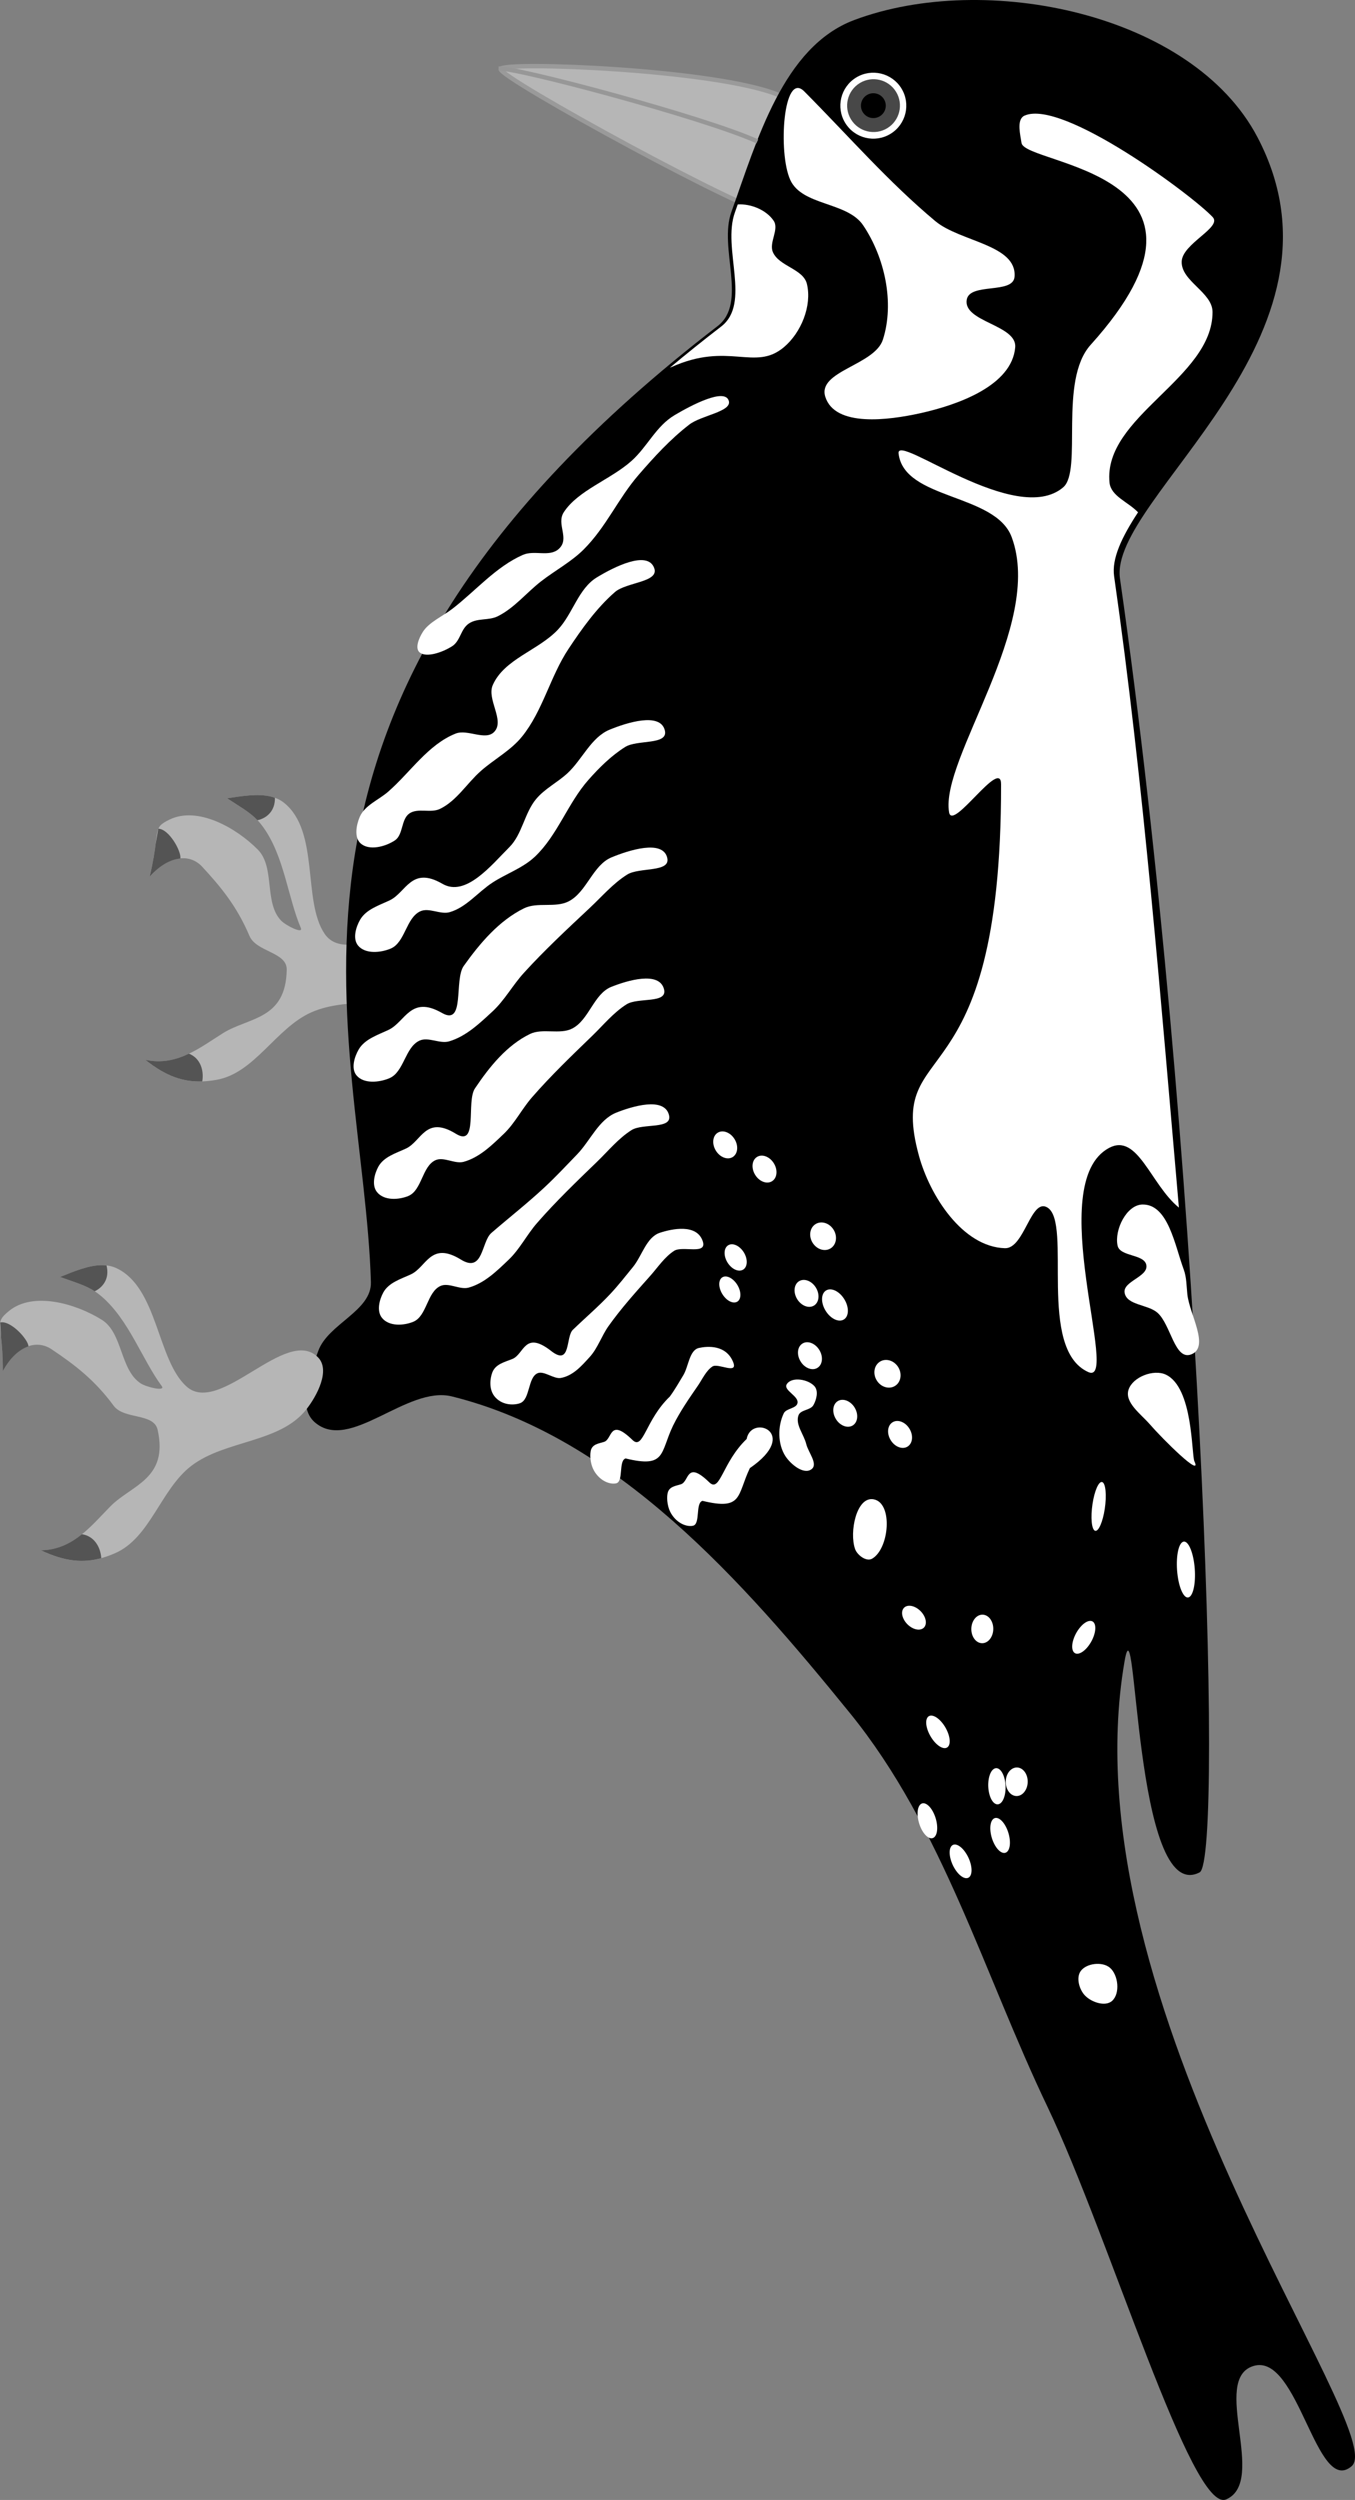 <?xml version="1.0" encoding="UTF-8" standalone="no"?>
<!-- Created with Inkscape (http://www.inkscape.org/) -->

<svg
   xmlns:dc="http://purl.org/dc/elements/1.1/"
   xmlns:cc="http://creativecommons.org/ns#"
   xmlns:rdf="http://www.w3.org/1999/02/22-rdf-syntax-ns#"
   xmlns:svg="http://www.w3.org/2000/svg"
   xmlns="http://www.w3.org/2000/svg"
   xmlns:xlink="http://www.w3.org/1999/xlink"
   xmlns:sodipodi="http://sodipodi.sourceforge.net/DTD/sodipodi-0.dtd"
   xmlns:inkscape="http://www.inkscape.org/namespaces/inkscape"
   width="308.401"
   height="568.805"
   id="svg2"
   version="1.1"
   inkscape:version="0.48.4 r9939"
   sodipodi:docname="dreizehenspecht.svg">
  <rect width="100%" height="100%" fill="#808080" stroke="none"/>
  <defs
     id="defs4">
    <radialGradient
       r="37.555"
       gradientTransform="matrix(0.998,-1.431,1.352,1.056,-1577.6,473.78)"
       cx="373.39"
       cy="1174.1"
       gradientUnits="userSpaceOnUse"
       id="radialGradient11817">
      <stop
         offset="0"
         stop-color="#fff"
         id="stop11821" />
      <stop
         offset="1"
         stop-color="#50adcb"
         id="stop11823" />
    </radialGradient>
    <filter
       color-interpolation-filters="sRGB"
       id="filter5693">
      <feGaussianBlur
         stdDeviation="1.222"
         id="feGaussianBlur5695" />
    </filter>
    <filter
       color-interpolation-filters="sRGB"
       x="-0.107"
       y="-0.062"
       width="1.215"
       height="1.125"
       id="filter5665">
      <feGaussianBlur
         stdDeviation="1.628"
         id="feGaussianBlur5667" />
    </filter>
    <filter
       color-interpolation-filters="sRGB"
       id="filter5637">
      <feGaussianBlur
         stdDeviation="1.006"
         id="feGaussianBlur5639" />
    </filter>
    <filter
       color-interpolation-filters="sRGB"
       height="1.129"
       x="-0.134"
       y="-0.064"
       width="1.268"
       id="filter5537-6">
      <feGaussianBlur
         stdDeviation="1.353"
         id="feGaussianBlur5539-5" />
    </filter>
    <linearGradient
       x1="221.48"
       y1="825.49"
       x2="202.52"
       gradientUnits="userSpaceOnUse"
       xlink:href="#linearGradient5473"
       y2="890.07"
       id="linearGradient5591" />
    <filter
       color-interpolation-filters="sRGB"
       id="filter5581">
      <feGaussianBlur
         stdDeviation="1.226"
         id="feGaussianBlur5583" />
    </filter>
    <filter
       color-interpolation-filters="sRGB"
       id="filter5565">
      <feGaussianBlur
         stdDeviation="1.068"
         id="feGaussianBlur5567" />
    </filter>
    <filter
       color-interpolation-filters="sRGB"
       id="filter5553">
      <feGaussianBlur
         stdDeviation="1.904"
         id="feGaussianBlur5555" />
    </filter>
    <filter
       color-interpolation-filters="sRGB"
       x="-0.134"
       y="-0.064"
       width="1.268"
       height="1.129"
       id="filter5537">
      <feGaussianBlur
         stdDeviation="1.353"
         id="feGaussianBlur5539" />
    </filter>
    <filter
       color-interpolation-filters="sRGB"
       id="filter5517">
      <feGaussianBlur
         stdDeviation="0.342"
         id="feGaussianBlur5519" />
    </filter>
    <linearGradient
       x1="243.17"
       y1="989.76"
       x2="243.17"
       gradientUnits="userSpaceOnUse"
       xlink:href="#linearGradient5473"
       y2="1052.6"
       id="linearGradient5479" />
    <filter
       color-interpolation-filters="sRGB"
       id="filter5465">
      <feGaussianBlur
         stdDeviation="2.374"
         id="feGaussianBlur5467" />
    </filter>
    <filter
       color-interpolation-filters="sRGB"
       x="-0.052"
       y="-0.136"
       width="1.104"
       height="1.272"
       id="filter5389">
      <feGaussianBlur
         stdDeviation="2.656"
         id="feGaussianBlur5391" />
    </filter>
    <linearGradient
       x1="403.44"
       y1="1023.5"
       x2="386.77"
       gradientUnits="userSpaceOnUse"
       y2="1081.1"
       id="linearGradient5379">
      <stop
         offset="0"
         stop-color="#154e73"
         id="stop5375" />
      <stop
         offset="1"
         stop-opacity="0"
         stop-color="#50adcb"
         id="stop5377" />
    </linearGradient>
    <linearGradient
       x1="458.83"
       y1="838.28"
       x2="183.12"
       gradientUnits="userSpaceOnUse"
       y2="843.99"
       id="linearGradient5371">
      <stop
         offset="0"
         stop-color="#50adcb"
         id="stop5367" />
      <stop
         offset="1"
         stop-color="#fff"
         id="stop5369" />
    </linearGradient>
    <linearGradient
       id="linearGradient5473">
      <stop
         offset="0"
         stop-color="#154e73"
         id="stop5475" />
      <stop
         offset="1"
         stop-opacity="0"
         stop-color="#154e73"
         id="stop5477" />
    </linearGradient>
    <filter
       color-interpolation-filters="sRGB"
       id="filter15895">
      <feGaussianBlur
         stdDeviation="6.245"
         id="feGaussianBlur15897" />
    </filter>
    <clipPath
       clipPathUnits="userSpaceOnUse"
       id="clipPath4388">
      <path
         d="m -111.59,755.85 c 42.824,78.728 186.45,106.55 232.71,-19.324 13.466,-35.04 11.8,-59.901 6.089,-93.863 -23.806,-140.39 -93.825,-268.92 42.702,-450.47 97.818,-130.31 242.27,-224.46 406.19,-200.43 130.22,20.989 204.78,127.92 235.22,250.9 22.23,89.816 20.921,188.19 0.567,267.88 -19.22,75.253 1.644,133.55 24.143,196.79 24.722,69.46 50.071,138.82 59.196,211.25 7.746,61.49 -8.505,109.34 -34.1,159.05 -75.78,146.56 -188.4,261.09 -437.35,279.91 -199.67,15.099 -435.98,44.794 -582.58,-104.05 -94.361,-96.344 -167.96,-234.77 -136.63,-386.53 -118.33,-42.853 -207.98,-102.38 -204.5,-216.06 1.373,-81.379 48.902,-158.64 134.16,-151.12 45.076,4.812 84.259,39.085 120.84,86.361 35.798,-221.73 114.36,-270.73 223.39,-200.82 75.587,48.464 73.607,225.42 -90.053,370.53 z"
         id="path4390"
         inkscape:connector-curvature="0"
         style="fill:none;stroke:#333333;stroke-width:20;stroke-linecap:round;stroke-linejoin:round" />
    </clipPath>
    <filter
       color-interpolation-filters="sRGB"
       id="filter4379">
      <feGaussianBlur
         stdDeviation="9.18"
         id="feGaussianBlur4381" />
    </filter>
    <filter
       color-interpolation-filters="sRGB"
       id="filter4375">
      <feGaussianBlur
         stdDeviation="9.403"
         id="feGaussianBlur4377" />
    </filter>
    <filter
       color-interpolation-filters="sRGB"
       id="filter4363">
      <feGaussianBlur
         stdDeviation="18.679"
         id="feGaussianBlur4365" />
    </filter>
    <filter
       color-interpolation-filters="sRGB"
       x="-0.136"
       y="-0.074"
       width="1.271"
       height="1.147"
       id="filter4287">
      <feGaussianBlur
         stdDeviation="12.826"
         id="feGaussianBlur4289" />
    </filter>
    <clipPath
       clipPathUnits="userSpaceOnUse"
       id="clipPath4117">
      <path
         d="m 398.54,606.34 48.487,14.142 53.538,-4.041 41.416,-30.305 16.162,38.386 43.436,22.223 31.315,1.01 -36.365,150.51 -147.48,50.508 -64.65,-76.772 z"
         id="path4119-0"
         inkscape:connector-curvature="0"
         style="fill:none;stroke:#000000;stroke-width:1px" />
    </clipPath>
  </defs>
  <sodipodi:namedview
     id="base"
     pagecolor="#ffffff"
     bordercolor="#666666"
     borderopacity="1.0"
     inkscape:pageopacity="0.0"
     inkscape:pageshadow="2"
     inkscape:zoom="1.0003812"
     inkscape:cx="-180.7051"
     inkscape:cy="326.37324"
     inkscape:document-units="px"
     inkscape:current-layer="layer1"
     showgrid="false"
     inkscape:window-width="1885"
     inkscape:window-height="1056"
     inkscape:window-x="35"
     inkscape:window-y="0"
     inkscape:window-maximized="1"
     fit-margin-top="0"
     fit-margin-left="0"
     fit-margin-right="0"
     fit-margin-bottom="0" />
  <g
     inkscape:label="Ebene 1"
     inkscape:groupmode="layer"
     id="layer1"
     transform="translate(-176.325,-388.667)">
    <g
       id="g4834"
       transform="matrix(0.973,0.231,-0.231,0.973,200.041,-134.462)">
      <path
         style="fill:#b6b6b6;fill-opacity:1;stroke:none"
         d="m 248.691,697.481 c -7.217,-7.238 -22.357,13.485 -29.939,6.63 -6.689,-6.048 -6.483,-22.449 -15.901,-26.893 -3.918,-1.848 -8.878,0.432 -12.839,2.009 4.997,1.772 6.826,2.179 9.472,4.452 6.198,5.324 9.184,14.299 13.653,20.357 0.95,1.288 -3.418,0.27 -4.763,-0.597 -4.76,-3.07 -4.074,-11.492 -8.882,-14.487 -6.01,-3.744 -15.683,-6.484 -21.149,-1.983 -3.539,2.914 -1.337,2.59 -1.37,13.684 3.242,-5.995 7.784,-7.213 11.096,-4.991 5.237,3.513 9.79,6.959 14.112,12.832 2.371,3.221 9.151,1.592 10.022,5.495 2.497,11.19 -5.941,12.542 -10.726,17.387 -4.394,4.448 -8.563,9.932 -15.842,10.041 6.96,3.279 11.659,2.889 16.812,0.675 8.101,-3.481 10.421,-14.542 17.421,-19.904 7.706,-5.902 20.137,-5.189 26.151,-12.808 2.518,-3.191 5.542,-9.019 2.672,-11.898 z"
         id="path4836"
         inkscape:connector-curvature="0"
         sodipodi:nodetypes="asacasaaacsssacaaaa" />
      <path
         style="fill:#545454;fill-opacity:1;stroke:none"
         d="m -278.289,250.221 c 0,0.316 0.18,2.636 0.195,3.404 0.189,1.7 0.417,4.04 0.406,7.688 1.708,-3.158 3.784,-4.954 5.844,-5.656 -0.133,-1.679 -4.104,-5.965 -6.445,-5.435 z"
         transform="translate(454.659,439.34)"
         id="path4838"
         inkscape:connector-curvature="0"
         sodipodi:nodetypes="ccccc" />
      <path
         style="fill:#545454;fill-opacity:1;stroke:none"
         d="m -259.688,298.406 c -2.583,2.081 -5.536,3.599 -9.344,3.656 5.567,2.623 9.687,2.909 13.75,1.781 -0.164,-2.519 -1.617,-5.038 -4.406,-5.438 z"
         transform="translate(454.659,439.34)"
         id="path4840"
         inkscape:connector-curvature="0"
         sodipodi:nodetypes="cccc" />
      <path
         style="fill:#545454;fill-opacity:1;stroke:none"
         d="m -254.906,237.188 c -3.233,-0.065 -6.779,1.505 -9.75,2.688 3.935,1.396 5.923,1.97 7.875,3.25 1.989,-0.951 3.429,-3.013 2.688,-5.875 -0.265,-0.029 -0.543,-0.057 -0.812,-0.062 z"
         transform="translate(454.659,439.34)"
         id="path4842"
         inkscape:connector-curvature="0"
         sodipodi:nodetypes="scccs" />
    </g>
    <path
       style="fill:#b6b6b6;fill-opacity:1;stroke:#9a9a9a;stroke-width:1px;stroke-linecap:butt;stroke-linejoin:miter;stroke-opacity:1"
       d="m 290.288,404.347 c -0.95,1.729 58.827,34.283 61.389,32.715 5.172,-3.167 2.022,-10.772 3.613,-16.579 1.388,-5.067 -0.07,-7.286 -1.898,-10.268 -14.414,-5.82 -62.153,-7.597 -63.104,-5.868 z"
       id="path4689"
       inkscape:connector-curvature="0"
       sodipodi:nodetypes="zsscz" />
    <path
       style="fill:#000000;fill-opacity:1;stroke:none"
       d="m 342.789,436.897 c -2.949,8.207 3.769,20.659 -3.146,25.973 -113.313,87.085 -80.552,161.136 -78.897,217.509 0.193,6.561 -9.711,9.47 -11.973,15.632 -1.869,5.092 -4.901,12.686 -0.814,16.252 7.979,6.962 20.942,-8.423 31.22,-5.875 37.474,9.29 66.306,42.137 90.641,72.111 21.015,25.885 30.471,59.324 44.861,89.4 14.139,29.552 32.913,92.868 40.74,89.439 9.466,-4.147 -3.662,-27.459 6.256,-30.367 10.202,-2.991 14.224,29.755 22.282,22.82 9.046,-7.786 -65.099,-104.709 -51.698,-183.043 2.863,-16.736 2.03,55.758 17.099,47.933 5.687,-2.953 0.229,-166.348 -18.125,-294.378 -2.63,-18.345 55.177,-54.948 31.285,-100.433 -14.814,-28.202 -61.961,-37.847 -91.782,-26.64 -16.177,6.079 -22.105,27.403 -27.949,43.667 z"
       id="path4691"
       inkscape:connector-curvature="0"
       sodipodi:nodetypes="assaaaaasasssssaa" />
    <path
       style="fill:#ffffff;fill-opacity:1;stroke:none"
       d="m 409.239,415.121 c -1.49,1.057 -0.71,4.138 -0.413,6.082 0.772,5.062 51.291,6.465 15.731,45.926 -7.369,8.177 -1.77,28.616 -6.255,32.426 -10.748,9.133 -38.022,-12.515 -37.462,-7.713 1.236,10.604 22.032,9.029 25.747,19.037 7.451,20.072 -16.33,50.452 -14.247,62.618 0.757,4.418 11.825,-12.555 11.832,-6.411 0.077,73.94 -26.268,56.603 -18.727,84.426 2.514,9.276 9.997,20.864 19.604,21.154 4.458,0.135 5.905,-11.595 9.693,-9.242 5.676,3.527 -2.441,32.127 9.271,37.423 7.441,3.365 -10.331,-43.004 4.759,-51.01 6.51,-3.454 9.459,8.377 15.874,13.592 -4.024,-46.077 -8.018,-96.712 -14.745,-143.642 -0.575,-4.013 1.724,-8.893 5.445,-14.555 -2.2,-2.339 -6.182,-3.653 -6.491,-6.761 -1.494,-15.048 23.497,-23.702 23.446,-38.824 -0.015,-4.477 -7.154,-6.981 -7.024,-11.456 0.12,-4.113 9.258,-7.769 7.063,-10.122 -4.572,-4.904 -34.083,-26.844 -42.766,-23.119 -0.12,0.052 -0.237,0.099 -0.336,0.169 z m 26.106,90.113 c 0.21,0.224 0.401,0.461 0.58,0.707 -0.173,-0.247 -0.369,-0.482 -0.58,-0.707 z m 0.58,0.707 c 0.18,0.246 0.348,0.502 0.474,0.773 -0.124,-0.269 -0.303,-0.529 -0.474,-0.773 z m 16.702,159.732 c 0.191,0.036 0.379,0.076 0.569,0.091 -0.193,-0.015 -0.375,-0.054 -0.569,-0.091 z"
       id="path4693"
       inkscape:connector-curvature="0"
       sodipodi:nodetypes="csssssssssssscscsssscccccccccccc" />
    <path
       style="fill:#ffffff;fill-opacity:1;stroke:none"
       d="m 448.175,721.159 c -0.68,-1.444 -0.242,-16.83 -6.532,-19.739 -2.759,-1.276 -7.503,0.536 -8.454,3.424 -0.964,2.928 2.815,5.553 4.833,7.883 2.88,3.325 12.027,12.412 10.153,8.432 z"
       id="path4703"
       inkscape:connector-curvature="0"
       sodipodi:nodetypes="saaas" />
    <path
       style="fill:#ffffff;fill-opacity:1;stroke:none"
       d="m 447.47,696.821 c 4.248,-1.67 -0.422,-9.125 -0.902,-13.664 -0.2,-1.893 -0.165,-3.865 -0.826,-5.65 -2.025,-5.469 -3.525,-14.833 -9.356,-14.783 -3.651,0.032 -6.466,5.786 -5.697,9.355 0.558,2.588 6.159,1.863 6.558,4.48 0.4,2.631 -5.427,3.643 -4.955,6.262 0.516,2.86 5.266,2.607 7.458,4.515 3.075,2.675 3.926,10.975 7.72,9.484 z"
       id="path4705"
       inkscape:connector-curvature="0"
       sodipodi:nodetypes="aaaaaaaaa" />
    <path
       style="fill:#ffffff;fill-opacity:1;stroke:none"
       d="m 359.385,409.472 c 10.298,10.376 19.089,20.533 29.813,29.502 5.638,4.716 18.649,5.361 18.037,12.685 -0.335,4.006 -10.22,1.239 -10.88,5.205 -0.845,5.082 11.467,5.69 11.033,10.824 -0.738,8.73 -13.033,13.098 -21.587,14.993 -7.146,1.583 -19.436,3.244 -21.637,-3.736 -1.853,-5.877 11.246,-7.155 13.119,-13.027 2.671,-8.371 0.414,-18.684 -4.492,-25.973 -3.64,-5.408 -13.893,-4.411 -16.6,-10.342 -2.821,-6.181 -1.593,-24.955 3.193,-20.132 z"
       id="path4707"
       inkscape:connector-curvature="0"
       sodipodi:nodetypes="saaaaaaaaas" />
    <path
       style="fill:#ffffff;fill-opacity:1;stroke:none"
       d="m 374.787,743.326 c 3.937,-2.198 4.839,-12.646 0.416,-13.521 -3.953,-0.782 -5.618,7.522 -4.256,11.315 0.499,1.389 2.551,2.926 3.84,2.206 z"
       id="path4709"
       inkscape:connector-curvature="0"
       sodipodi:nodetypes="aaaa" />
    <path
       style="fill:#ffffff;fill-opacity:1;stroke:none"
       d="m 359.838,717.254 c 0.451,1.884 2.738,4.5 1.206,5.686 -1.758,1.361 -4.763,-1.106 -5.969,-2.974 -1.759,-2.726 -1.766,-6.799 -0.366,-9.725 0.562,-1.174 2.861,-1.06 3.13,-2.333 0.341,-1.615 -3.321,-2.918 -2.436,-4.311 1.132,-1.779 4.923,-1.105 6.308,0.485 0.945,1.084 0.451,3.057 -0.262,4.306 -0.673,1.177 -2.897,1.005 -3.373,2.275 -0.797,2.129 1.231,4.379 1.76,6.59 z"
       id="path4711"
       inkscape:connector-curvature="0"
       sodipodi:nodetypes="aaaaaaaaaa" />
    <path
       style="fill:#ffffff;fill-opacity:1;stroke:none"
       d="m 429.423,843.937 c 1.901,-1.669 1.442,-5.947 -0.497,-7.572 -1.696,-1.422 -5.268,-1.038 -6.6,0.73 -1.145,1.52 -0.365,4.265 0.963,5.628 1.455,1.493 4.567,2.589 6.134,1.214 z"
       id="path4713"
       inkscape:connector-curvature="0"
       sodipodi:nodetypes="aaaaa" />
    <path
       sodipodi:type="arc"
       style="fill:#ffffff;fill-opacity:1;fill-rule:nonzero;stroke:none"
       id="path4715"
       sodipodi:cx="-106.45941"
       sodipodi:cy="222.04034"
       sodipodi:rx="2.4990473"
       sodipodi:ry="3.2487614"
       d="m -103.96,222.04 c 0,1.794 -1.119,3.249 -2.499,3.249 -1.38,0 -2.499,-1.455 -2.499,-3.249 0,-1.794 1.119,-3.249 2.499,-3.249 1.38,0 2.499,1.455 2.499,3.249 z"
       transform="matrix(0.682,-0.418,0.523,0.853,298.915,448.158)" />
    <path
       transform="matrix(0.746,-0.457,0.523,0.853,307.056,436.718)"
       d="m -103.96,222.04 c 0,1.794 -1.119,3.249 -2.499,3.249 -1.38,0 -2.499,-1.455 -2.499,-3.249 0,-1.794 1.119,-3.249 2.499,-3.249 1.38,0 2.499,1.455 2.499,3.249 z"
       sodipodi:ry="3.2487614"
       sodipodi:rx="2.4990473"
       sodipodi:cy="222.04034"
       sodipodi:cx="-106.45941"
       id="path4717"
       style="fill:#ffffff;fill-opacity:1;fill-rule:nonzero;stroke:none"
       sodipodi:type="arc" />
    <path
       sodipodi:type="arc"
       style="fill:#ffffff;fill-opacity:1;fill-rule:nonzero;stroke:none"
       id="path4719"
       sodipodi:cx="-106.45941"
       sodipodi:cy="222.04034"
       sodipodi:rx="2.4990473"
       sodipodi:ry="3.2487614"
       d="m -103.96,222.04 c 0,1.794 -1.119,3.249 -2.499,3.249 -1.38,0 -2.499,-1.455 -2.499,-3.249 0,-1.794 1.119,-3.249 2.499,-3.249 1.38,0 2.499,1.455 2.499,3.249 z"
       transform="matrix(0.853,-0.523,0.523,0.853,325.012,409.587)" />
    <path
       transform="matrix(0.853,-0.523,0.523,0.853,316.066,404.079)"
       d="m -103.96,222.04 c 0,1.794 -1.119,3.249 -2.499,3.249 -1.38,0 -2.499,-1.455 -2.499,-3.249 0,-1.794 1.119,-3.249 2.499,-3.249 1.38,0 2.499,1.455 2.499,3.249 z"
       sodipodi:ry="3.2487614"
       sodipodi:rx="2.4990473"
       sodipodi:cy="222.04034"
       sodipodi:cx="-106.45941"
       id="path4721"
       style="fill:#ffffff;fill-opacity:1;fill-rule:nonzero;stroke:none"
       sodipodi:type="arc" />
    <path
       sodipodi:type="arc"
       style="fill:#ffffff;fill-opacity:1;fill-rule:nonzero;stroke:none"
       id="path4723"
       sodipodi:cx="-106.45941"
       sodipodi:cy="222.04034"
       sodipodi:rx="2.4990473"
       sodipodi:ry="3.2487614"
       d="m -103.96,222.04 c 0,1.794 -1.119,3.249 -2.499,3.249 -1.38,0 -2.499,-1.455 -2.499,-3.249 0,-1.794 1.119,-3.249 2.499,-3.249 1.38,0 2.499,1.455 2.499,3.249 z"
       transform="matrix(0.959,-0.588,0.523,0.853,349.629,417.944)" />
    <path
       transform="matrix(-0.853,0.523,0.523,0.853,152.957,549.222)"
       d="m -103.96,222.04 c 0,1.794 -1.119,3.249 -2.499,3.249 -1.38,0 -2.499,-1.455 -2.499,-3.249 0,-1.794 1.119,-3.249 2.499,-3.249 1.38,0 2.499,1.455 2.499,3.249 z"
       sodipodi:ry="3.2487614"
       sodipodi:rx="2.4990473"
       sodipodi:cy="222.04034"
       sodipodi:cx="-106.45941"
       id="path4725"
       style="fill:#ffffff;fill-opacity:1;fill-rule:nonzero;stroke:none"
       sodipodi:type="arc" />
    <path
       sodipodi:type="arc"
       style="fill:#ffffff;fill-opacity:1;fill-rule:nonzero;stroke:none"
       id="path4727"
       sodipodi:cx="-106.45941"
       sodipodi:cy="222.04034"
       sodipodi:rx="2.4990473"
       sodipodi:ry="3.2487614"
       d="m -103.96,222.04 c 0,1.794 -1.119,3.249 -2.499,3.249 -1.38,0 -2.499,-1.455 -2.499,-3.249 0,-1.794 1.119,-3.249 2.499,-3.249 1.38,0 2.499,1.455 2.499,3.249 z"
       transform="matrix(-0.853,0.523,0.623,1.016,137.224,515.671)" />
    <path
       transform="matrix(-0.98,0.601,0.523,0.853,157.862,575.822)"
       d="m -103.96,222.04 c 0,1.794 -1.119,3.249 -2.499,3.249 -1.38,0 -2.499,-1.455 -2.499,-3.249 0,-1.794 1.119,-3.249 2.499,-3.249 1.38,0 2.499,1.455 2.499,3.249 z"
       sodipodi:ry="3.2487614"
       sodipodi:rx="2.4990473"
       sodipodi:cy="222.04034"
       sodipodi:cx="-106.45941"
       id="path4729"
       style="fill:#ffffff;fill-opacity:1;fill-rule:nonzero;stroke:none"
       sodipodi:type="arc" />
    <path
       sodipodi:type="arc"
       style="fill:#ffffff;fill-opacity:1;fill-rule:nonzero;stroke:none"
       id="path4731"
       sodipodi:cx="-106.45941"
       sodipodi:cy="222.04034"
       sodipodi:rx="2.4990473"
       sodipodi:ry="3.2487614"
       d="m -103.96,222.04 c 0,1.794 -1.119,3.249 -2.499,3.249 -1.38,0 -2.499,-1.455 -2.499,-3.249 0,-1.794 1.119,-3.249 2.499,-3.249 1.38,0 2.499,1.455 2.499,3.249 z"
       transform="matrix(-0.853,0.523,0.523,0.853,153.736,563.402)" />
    <path
       transform="matrix(-0.853,0.523,0.523,0.853,161.769,576.504)"
       d="m -103.96,222.04 c 0,1.794 -1.119,3.249 -2.499,3.249 -1.38,0 -2.499,-1.455 -2.499,-3.249 0,-1.794 1.119,-3.249 2.499,-3.249 1.38,0 2.499,1.455 2.499,3.249 z"
       sodipodi:ry="3.2487614"
       sodipodi:rx="2.4990473"
       sodipodi:cy="222.04034"
       sodipodi:cx="-106.45941"
       id="path4733"
       style="fill:#ffffff;fill-opacity:1;fill-rule:nonzero;stroke:none"
       sodipodi:type="arc" />
    <path
       sodipodi:type="arc"
       style="fill:#ffffff;fill-opacity:1;fill-rule:nonzero;stroke:none"
       id="path4735"
       sodipodi:cx="-106.45941"
       sodipodi:cy="222.04034"
       sodipodi:rx="2.4990473"
       sodipodi:ry="3.2487614"
       d="m -103.96,222.04 c 0,1.794 -1.119,3.249 -2.499,3.249 -1.38,0 -2.499,-1.455 -2.499,-3.249 0,-1.794 1.119,-3.249 2.499,-3.249 1.38,0 2.499,1.455 2.499,3.249 z"
       transform="matrix(-0.853,0.523,0.523,0.853,174.245,581.314)" />
    <path
       transform="matrix(-1,-0.019,-0.019,1,297.66,535.23)"
       d="m -103.96,222.04 c 0,1.794 -1.119,3.249 -2.499,3.249 -1.38,0 -2.499,-1.455 -2.499,-3.249 0,-1.794 1.119,-3.249 2.499,-3.249 1.38,0 2.499,1.455 2.499,3.249 z"
       sodipodi:ry="3.2487614"
       sodipodi:rx="2.4990473"
       sodipodi:cy="222.04034"
       sodipodi:cx="-106.45941"
       id="path4737"
       style="fill:#ffffff;fill-opacity:1;fill-rule:nonzero;stroke:none"
       sodipodi:type="arc" />
    <path
       sodipodi:type="arc"
       style="fill:#ffffff;fill-opacity:1;fill-rule:nonzero;stroke:none"
       id="path4739"
       sodipodi:cx="-106.45941"
       sodipodi:cy="222.04034"
       sodipodi:rx="2.4990473"
       sodipodi:ry="3.2487614"
       d="m -103.96,222.04 c 0,1.794 -1.119,3.249 -2.499,3.249 -1.38,0 -2.499,-1.455 -2.499,-3.249 0,-1.794 1.119,-3.249 2.499,-3.249 1.38,0 2.499,1.455 2.499,3.249 z"
       transform="matrix(-0.456,0.729,0.755,0.62,168.161,696.676)" />
    <path
       sodipodi:type="arc"
       style="fill:#ffffff;fill-opacity:1;fill-rule:nonzero;stroke:none"
       id="path4741"
       sodipodi:cx="-106.45941"
       sodipodi:cy="222.04034"
       sodipodi:rx="2.4990473"
       sodipodi:ry="3.2487614"
       d="m -103.96,222.04 c 0,1.794 -1.119,3.249 -2.499,3.249 -1.38,0 -2.499,-1.455 -2.499,-3.249 0,-1.794 1.119,-3.249 2.499,-3.249 1.38,0 2.499,1.455 2.499,3.249 z"
       transform="matrix(-1,-0.019,-0.019,1,305.494,570)" />
    <path
       transform="matrix(-0.722,0.566,0.248,1.191,271.294,590.893)"
       d="m -103.96,222.04 c 0,1.794 -1.119,3.249 -2.499,3.249 -1.38,0 -2.499,-1.455 -2.499,-3.249 0,-1.794 1.119,-3.249 2.499,-3.249 1.38,0 2.499,1.455 2.499,3.249 z"
       sodipodi:ry="3.2487614"
       sodipodi:rx="2.4990473"
       sodipodi:cy="222.04034"
       sodipodi:cx="-106.45941"
       id="path4743"
       style="fill:#ffffff;fill-opacity:1;fill-rule:nonzero;stroke:none"
       sodipodi:type="arc" />
    <path
       sodipodi:type="arc"
       style="fill:#ffffff;fill-opacity:1;fill-rule:nonzero;stroke:none"
       id="path4745"
       sodipodi:cx="-106.45941"
       sodipodi:cy="222.04034"
       sodipodi:rx="2.4990473"
       sodipodi:ry="3.2487614"
       d="m -103.96,222.04 c 0,1.794 -1.119,3.249 -2.499,3.249 -1.38,0 -2.499,-1.455 -2.499,-3.249 0,-1.794 1.119,-3.249 2.499,-3.249 1.38,0 2.499,1.455 2.499,3.249 z"
       transform="matrix(-0.558,0.728,0.537,1.092,225.315,641.31)" />
    <path
       transform="matrix(-0.558,0.728,0.537,1.092,208.761,637.975)"
       d="m -103.96,222.04 c 0,1.794 -1.119,3.249 -2.499,3.249 -1.38,0 -2.499,-1.455 -2.499,-3.249 0,-1.794 1.119,-3.249 2.499,-3.249 1.38,0 2.499,1.455 2.499,3.249 z"
       sodipodi:ry="3.2487614"
       sodipodi:rx="2.4990473"
       sodipodi:cy="222.04034"
       sodipodi:cx="-106.45941"
       id="path4747"
       style="fill:#ffffff;fill-opacity:1;fill-rule:nonzero;stroke:none"
       sodipodi:type="arc" />
    <path
       sodipodi:type="arc"
       style="fill:#ffffff;fill-opacity:1;fill-rule:nonzero;stroke:none"
       id="path4749"
       sodipodi:cx="-106.45941"
       sodipodi:cy="222.04034"
       sodipodi:rx="2.4990473"
       sodipodi:ry="3.2487614"
       d="m -103.96,222.04 c 0,1.794 -1.119,3.249 -2.499,3.249 -1.38,0 -2.499,-1.455 -2.499,-3.249 0,-1.794 1.119,-3.249 2.499,-3.249 1.38,0 2.499,1.455 2.499,3.249 z"
       transform="matrix(-0.45,0.8,0.685,1.006,194.955,673.967)" />
    <path
       transform="matrix(-0.377,0.836,0.771,0.941,178.477,662.772)"
       d="m -103.96,222.04 c 0,1.794 -1.119,3.249 -2.499,3.249 -1.38,0 -2.499,-1.455 -2.499,-3.249 0,-1.794 1.119,-3.249 2.499,-3.249 1.38,0 2.499,1.455 2.499,3.249 z"
       sodipodi:ry="3.2487614"
       sodipodi:rx="2.4990473"
       sodipodi:cy="222.04034"
       sodipodi:cx="-106.45941"
       id="path4751"
       style="fill:#ffffff;fill-opacity:1;fill-rule:nonzero;stroke:none"
       sodipodi:type="arc" />
    <path
       transform="matrix(-0.911,0.109,-0.407,1.147,416.374,518.121)"
       d="m -103.96,222.04 c 0,1.794 -1.119,3.249 -2.499,3.249 -1.38,0 -2.499,-1.455 -2.499,-3.249 0,-1.794 1.119,-3.249 2.499,-3.249 1.38,0 2.499,1.455 2.499,3.249 z"
       sodipodi:ry="3.2487614"
       sodipodi:rx="2.4990473"
       sodipodi:cy="222.04034"
       sodipodi:cx="-106.45941"
       id="path4753"
       style="fill:#ffffff;fill-opacity:1;fill-rule:nonzero;stroke:none"
       sodipodi:type="arc" />
    <path
       sodipodi:type="arc"
       style="fill:#ffffff;fill-opacity:1;fill-rule:nonzero;stroke:none"
       id="path4755"
       sodipodi:cx="-106.45941"
       sodipodi:cy="222.04034"
       sodipodi:rx="2.4990473"
       sodipodi:ry="3.2487614"
       d="m -103.96,222.04 c 0,1.794 -1.119,3.249 -2.499,3.249 -1.38,0 -2.499,-1.455 -2.499,-3.249 0,-1.794 1.119,-3.249 2.499,-3.249 1.38,0 2.499,1.455 2.499,3.249 z"
       transform="matrix(-0.613,0.22,-0.167,1.703,398.198,376.703)" />
    <path
       transform="matrix(-0.75,0.585,0.267,1.906,307.112,384.85)"
       d="m -103.96,222.04 c 0,1.794 -1.119,3.249 -2.499,3.249 -1.38,0 -2.499,-1.455 -2.499,-3.249 0,-1.794 1.119,-3.249 2.499,-3.249 1.38,0 2.499,1.455 2.499,3.249 z"
       sodipodi:ry="3.2487614"
       sodipodi:rx="2.4990473"
       sodipodi:cy="222.04034"
       sodipodi:cx="-106.45941"
       id="path4757"
       style="fill:#ffffff;fill-opacity:1;fill-rule:nonzero;stroke:none"
       sodipodi:type="arc"
       inkscape:transform-center-x="31.770027"
       inkscape:transform-center-y="-3.3123982" />
    <path
       style="fill:#ffffff;fill-opacity:1;stroke:none"
       d="m 258.399,580.562 c 1.949,1.733 5.616,0.759 7.794,-0.675 1.933,-1.273 1.393,-4.784 3.285,-6.118 1.922,-1.355 4.857,-0.033 6.976,-1.053 3.827,-1.842 6.156,-5.857 9.346,-8.662 3.035,-2.668 6.765,-4.624 9.312,-7.761 4.755,-5.856 6.435,-13.706 10.609,-19.989 3.076,-4.63 6.362,-9.259 10.549,-12.916 2.635,-2.302 10.168,-2.207 8.948,-5.486 -1.538,-4.132 -9.285,-0.152 -13.052,2.139 -4.216,2.564 -5.469,8.272 -8.844,11.871 -4.44,4.735 -12.213,6.677 -14.837,12.614 -1.433,3.241 2.76,8.019 0.359,10.626 -1.995,2.166 -6.09,-0.664 -8.825,0.427 -6.271,2.503 -10.261,8.778 -15.346,13.219 -2.166,1.892 -5.32,3.079 -6.46,5.719 -0.799,1.85 -1.319,4.703 0.186,6.042 z"
       id="path4759"
       inkscape:connector-curvature="0"
       sodipodi:nodetypes="aaaaaaaaaaaaaaaaa" />
    <path
       sodipodi:nodetypes="caaaaaaaaaaaasaaac"
       inkscape:connector-curvature="0"
       id="path4761"
       d="m 257.813,603.796 c 1.652,2.013 5.189,1.645 7.43,0.703 3.309,-1.391 3.484,-6.984 6.742,-8.486 1.989,-0.917 4.588,0.813 6.698,0.196 3.812,-1.114 6.443,-4.588 9.757,-6.743 3.153,-2.05 6.885,-3.291 9.628,-5.879 5.12,-4.831 7.496,-12.176 12.173,-17.466 2.49,-2.816 5.207,-5.507 8.371,-7.497 2.756,-1.734 9.836,-0.365 9.039,-3.745 -1.005,-4.259 -8.748,-1.76 -12.551,-0.202 -4.256,1.745 -6.246,6.81 -9.63,9.931 -2.271,2.095 -5.164,3.498 -7.146,5.886 -2.629,3.168 -3.148,8 -6.049,10.902 -4.113,4.113 -9.948,11.437 -15.244,8.366 -7.118,-4.127 -8.24,1.974 -12.026,3.763 -2.422,1.144 -5.354,2.05 -6.715,4.402 -0.954,1.648 -1.753,4.314 -0.477,5.869 z"
       style="fill:#ffffff;fill-opacity:1;stroke:none" />
    <path
       style="fill:#ffffff;fill-opacity:1;stroke:none"
       d="m 257.453,633.33 c 1.656,2.01 5.227,1.622 7.493,0.664 3.347,-1.414 3.554,-7.027 6.85,-8.552 2.012,-0.931 4.625,0.79 6.758,0.159 3.852,-1.139 6.939,-4.096 9.883,-6.82 2.737,-2.533 4.572,-5.951 7.086,-8.717 4.741,-5.219 9.909,-10.014 15.042,-14.827 2.767,-2.594 5.285,-5.554 8.488,-7.569 2.79,-1.755 9.927,-0.421 9.141,-3.807 -0.991,-4.268 -8.817,-1.718 -12.663,-0.133 -4.304,1.774 -5.638,7.888 -9.772,10.018 -3.031,1.561 -7.129,0.086 -10.187,1.595 -5.654,2.789 -10.009,7.922 -13.697,13.099 -2.261,3.173 0.376,13.755 -4.951,10.703 -7.159,-4.101 -8.326,2.026 -12.155,3.842 -2.45,1.162 -5.414,2.087 -6.8,4.454 -0.971,1.659 -1.793,4.338 -0.513,5.891 z"
       id="path4763"
       inkscape:connector-curvature="0"
       sodipodi:nodetypes="caaaaaaaaaaaasaaac" />
    <path
       sodipodi:nodetypes="caaaaaaaaaaaasaaac"
       inkscape:connector-curvature="0"
       id="path4765"
       d="m 262.131,659.896 c 1.633,2.024 5,1.761 7.114,0.897 3.121,-1.276 3.133,-6.769 6.202,-8.155 1.874,-0.846 4.403,0.926 6.401,0.378 3.608,-0.99 6.433,-3.786 9.13,-6.358 2.508,-2.392 4.132,-5.681 6.42,-8.309 4.316,-4.958 9.049,-9.488 13.749,-14.035 2.533,-2.451 4.819,-5.269 7.785,-7.138 2.583,-1.628 9.382,-0.086 8.527,-3.431 -1.078,-4.214 -8.402,-1.973 -11.989,-0.546 -4.016,1.597 -5.077,7.544 -8.92,9.495 -2.817,1.431 -6.745,-0.15 -9.59,1.228 -5.26,2.547 -9.213,7.434 -12.534,12.386 -2.036,3.035 0.807,13.49 -4.335,10.325 -6.911,-4.254 -7.813,1.712 -11.378,3.366 -2.281,1.058 -5.055,1.867 -6.29,4.142 -0.865,1.594 -1.554,4.192 -0.292,5.756 z"
       style="fill:#ffffff;fill-opacity:1;stroke:none" />
    <path
       sodipodi:nodetypes="aaaaaaaaaaaaaaaaa"
       inkscape:connector-curvature="0"
       id="path4767"
       d="m 271.911,537.172 c 1.559,1.139 5.078,-0.059 7.285,-1.446 1.96,-1.231 1.945,-3.938 3.875,-5.212 1.961,-1.294 4.487,-0.595 6.583,-1.648 3.786,-1.902 6.488,-5.343 9.819,-7.93 3.169,-2.461 6.88,-4.442 9.663,-7.215 5.195,-5.178 7.828,-11.569 12.547,-17.015 3.477,-4.014 7.148,-8.052 11.515,-11.428 2.749,-2.125 9.688,-2.933 9.014,-5.377 -0.849,-3.08 -8.547,0.968 -12.339,3.218 -4.244,2.518 -6.187,7.168 -9.798,10.403 -4.751,4.257 -12.191,6.7 -15.431,11.692 -1.769,2.726 1.441,6.004 -1.134,8.342 -2.14,1.943 -5.528,0.19 -8.203,1.372 -6.132,2.71 -10.679,8.129 -15.984,12.229 -2.26,1.747 -5.334,3.053 -6.75,5.27 -0.992,1.553 -1.866,3.865 -0.661,4.745 z"
       style="fill:#ffffff;fill-opacity:1;stroke:none" />
    <path
       style="fill:#ffffff;fill-opacity:1;stroke:none"
       d="m 263.262,688.515 c 1.633,2.024 5,1.761 7.114,0.897 3.121,-1.276 3.133,-6.769 6.202,-8.155 1.874,-0.846 4.403,0.926 6.401,0.378 3.608,-0.99 6.433,-3.786 9.13,-6.358 2.508,-2.392 4.132,-5.681 6.42,-8.309 4.316,-4.958 9.05,-9.488 13.749,-14.035 2.533,-2.451 4.819,-5.269 7.785,-7.138 2.583,-1.628 9.382,-0.086 8.527,-3.431 -1.078,-4.214 -8.402,-1.973 -11.989,-0.546 -4.016,1.597 -5.906,6.369 -8.92,9.495 -2.458,2.549 -4.88,5.138 -7.472,7.551 -3.869,3.603 -8.041,6.865 -12.039,10.324 -2.325,2.011 -1.805,9.229 -6.947,6.064 -6.911,-4.254 -7.813,1.712 -11.378,3.366 -2.281,1.058 -5.055,1.867 -6.29,4.142 -0.865,1.594 -1.554,4.192 -0.292,5.756 z"
       id="path4769"
       inkscape:connector-curvature="0"
       sodipodi:nodetypes="caaaaaaaaaaaasaaac" />
    <path
       sodipodi:nodetypes="caaaaaaaaaaaasaaac"
       inkscape:connector-curvature="0"
       id="path4771"
       d="m 288.8,706.275 c 1.559,2.07 4.252,2.219 5.862,1.664 2.377,-0.819 1.744,-5.917 4.066,-6.845 1.418,-0.567 3.672,1.374 5.224,1.099 2.804,-0.497 4.763,-2.762 6.645,-4.835 1.75,-1.927 2.68,-4.79 4.224,-6.963 2.913,-4.098 6.214,-7.749 9.485,-11.421 1.764,-1.979 3.284,-4.328 5.465,-5.716 1.9,-1.209 7.582,1.017 6.499,-2.188 -1.365,-4.038 -7.03,-2.814 -9.766,-1.909 -3.063,1.013 -4.034,5.222 -6.108,7.771 -1.691,2.079 -3.349,4.199 -5.163,6.136 -2.71,2.892 -5.705,5.432 -8.536,8.176 -1.646,1.595 -0.382,8.356 -4.913,4.817 -6.09,-4.757 -6.123,0.676 -8.814,1.794 -1.722,0.715 -3.873,1.142 -4.606,3.109 -0.514,1.378 -0.768,3.709 0.436,5.309 z"
       style="fill:#ffffff;fill-opacity:1;stroke:none" />
    <path
       style="fill:#ffffff;fill-opacity:1;stroke:none"
       d="m 311.85,723.802 c 1.491,2.112 3.576,2.634 4.729,2.359 1.703,-0.406 0.487,-5.146 2.132,-5.66 9.228,2.238 7.823,-1.22 10.793,-7.449 1.643,-3.32 3.648,-6.176 5.628,-9.056 1.067,-1.552 1.895,-3.476 3.366,-4.429 1.282,-0.83 5.954,2.015 4.665,-1.063 -1.625,-3.879 -5.788,-3.575 -7.755,-3.142 -2.201,0.484 -2.341,4.184 -3.564,6.212 -0.997,1.654 -1.963,3.349 -3.075,4.856 -5.542,5.311 -6.002,12.19 -8.438,9.921 -5.347,-5.212 -4.593,-0.262 -6.494,0.372 -1.216,0.405 -2.803,0.486 -3.082,2.175 -0.196,1.183 -0.056,3.273 1.096,4.905 z"
       id="path4773"
       inkscape:connector-curvature="0"
       sodipodi:nodetypes="caccaaaaaccaaac" />
    <path
       sodipodi:nodetypes="caccccaaac"
       inkscape:connector-curvature="0"
       id="path4775"
       d="m 329.344,733.449 c 1.491,2.112 3.576,2.634 4.729,2.359 1.703,-0.406 0.487,-5.146 2.132,-5.66 9.228,2.238 7.823,-1.22 10.793,-7.449 11.579,-7.952 0.342,-12.403 -0.735,-6.622 -5.542,5.311 -6.002,12.19 -8.438,9.921 -5.347,-5.212 -4.593,-0.262 -6.494,0.372 -1.216,0.405 -2.803,0.486 -3.082,2.175 -0.196,1.183 -0.056,3.273 1.096,4.905 z"
       style="fill:#ffffff;fill-opacity:1;stroke:none" />
    <path
       transform="matrix(1.065,-0.653,0.653,1.065,307.558,435.598)"
       d="m 61.672,12.643 c 0,3.318 -2.69,6.008 -6.008,6.008 -3.318,0 -6.008,-2.69 -6.008,-6.008 0,-3.318 2.69,-6.008 6.008,-6.008 3.318,0 6.008,2.69 6.008,6.008 z"
       sodipodi:ry="6.0081172"
       sodipodi:rx="6.0081172"
       sodipodi:cy="12.643001"
       sodipodi:cx="55.663437"
       id="path4791"
       style="fill:#ffffff;fill-opacity:1;fill-rule:nonzero;stroke:none"
       sodipodi:type="arc" />
    <path
       sodipodi:type="arc"
       style="fill:#292929;fill-opacity:0.849;fill-rule:nonzero;stroke:none"
       id="path4777"
       sodipodi:cx="55.663437"
       sodipodi:cy="12.643001"
       sodipodi:rx="6.0081172"
       sodipodi:ry="6.0081172"
       d="m 61.672,12.643 c 0,3.318 -2.69,6.008 -6.008,6.008 -3.318,0 -6.008,-2.69 -6.008,-6.008 0,-3.318 2.69,-6.008 6.008,-6.008 3.318,0 6.008,2.69 6.008,6.008 z"
       transform="matrix(0.853,-0.523,0.523,0.853,321.05,431.027)" />
    <path
       style="fill:#ffffff;fill-opacity:1;stroke:none"
       d="m 344.232,435.182 c -0.212,0.6 -0.431,1.235 -0.642,1.823 -2.949,8.207 3.776,20.656 -3.139,25.97 -4.075,3.132 -7.943,6.243 -11.648,9.341 0.101,-0.038 0.193,-0.062 0.299,-0.11 13.075,-5.906 18.983,1.041 25.629,-4.533 3.919,-3.287 6.438,-9.423 5.249,-14.398 -0.824,-3.447 -6.384,-4.001 -7.755,-7.268 -0.923,-2.199 1.515,-5.172 0.167,-7.141 -1.652,-2.413 -5.128,-3.873 -8.16,-3.684 z"
       id="path4781"
       inkscape:connector-curvature="0" />
    <path
       transform="matrix(0.401,-0.246,0.246,0.401,349.672,421.331)"
       d="m 61.672,12.643 c 0,3.318 -2.69,6.008 -6.008,6.008 -3.318,0 -6.008,-2.69 -6.008,-6.008 0,-3.318 2.69,-6.008 6.008,-6.008 3.318,0 6.008,2.69 6.008,6.008 z"
       sodipodi:ry="6.0081172"
       sodipodi:rx="6.0081172"
       sodipodi:cy="12.643001"
       sodipodi:cx="55.663437"
       id="path4789"
       style="fill:#000000;fill-opacity:1;fill-rule:nonzero;stroke:none"
       sodipodi:type="arc" />
    <path
       style="fill:none;stroke:#979797;stroke-width:1px;stroke-linecap:butt;stroke-linejoin:miter;stroke-opacity:1"
       d="m 289.834,404.279 c 3.451,-0.457 47.052,11.157 58.863,16.56"
       id="path4793"
       inkscape:connector-curvature="0"
       sodipodi:nodetypes="cc" />
    <g
       id="g4828">
      <path
         sodipodi:nodetypes="asacasaaacsssacaaaa"
         inkscape:connector-curvature="0"
         id="path4787"
         d="m 248.691,697.481 c -7.217,-7.238 -22.357,13.485 -29.939,6.63 -6.689,-6.048 -6.483,-22.449 -15.901,-26.893 -3.918,-1.848 -8.878,0.432 -12.839,2.009 4.997,1.772 6.826,2.179 9.472,4.452 6.198,5.324 9.184,14.299 13.653,20.357 0.95,1.288 -3.418,0.27 -4.763,-0.597 -4.76,-3.07 -4.074,-11.492 -8.882,-14.487 -6.01,-3.744 -15.683,-6.484 -21.149,-1.983 -3.539,2.914 -1.337,2.59 -1.37,13.684 3.242,-5.995 7.784,-7.213 11.096,-4.991 5.237,3.513 9.79,6.959 14.112,12.832 2.371,3.221 9.151,1.592 10.022,5.495 2.497,11.19 -5.941,12.542 -10.726,17.387 -4.394,4.448 -8.563,9.932 -15.842,10.041 6.96,3.279 11.659,2.889 16.812,0.675 8.101,-3.481 10.421,-14.542 17.421,-19.904 7.706,-5.902 20.137,-5.189 26.151,-12.808 2.518,-3.191 5.542,-9.019 2.672,-11.898 z"
         style="fill:#b6b6b6;fill-opacity:1;stroke:none" />
      <path
         sodipodi:nodetypes="ccccc"
         inkscape:connector-curvature="0"
         id="path4799"
         transform="translate(454.659,439.34)"
         d="m -278.289,250.221 c 0,0.316 0.18,2.636 0.195,3.404 0.189,1.7 0.417,4.04 0.406,7.688 1.708,-3.158 3.784,-4.954 5.844,-5.656 -0.133,-1.679 -4.104,-5.965 -6.445,-5.435 z"
         style="fill:#545454;fill-opacity:1;stroke:none" />
      <path
         sodipodi:nodetypes="cccc"
         inkscape:connector-curvature="0"
         id="path4804"
         transform="translate(454.659,439.34)"
         d="m -259.688,298.406 c -2.583,2.081 -5.536,3.599 -9.344,3.656 5.567,2.623 9.687,2.909 13.75,1.781 -0.164,-2.519 -1.617,-5.038 -4.406,-5.438 z"
         style="fill:#545454;fill-opacity:1;stroke:none" />
      <path
         sodipodi:nodetypes="scccs"
         inkscape:connector-curvature="0"
         id="path4809"
         transform="translate(454.659,439.34)"
         d="m -254.906,237.188 c -3.233,-0.065 -6.779,1.505 -9.75,2.688 3.935,1.396 5.923,1.97 7.875,3.25 1.989,-0.951 3.429,-3.013 2.688,-5.875 -0.265,-0.029 -0.543,-0.057 -0.812,-0.062 z"
         style="fill:#545454;fill-opacity:1;stroke:none" />
    </g>
  </g>
</svg>
